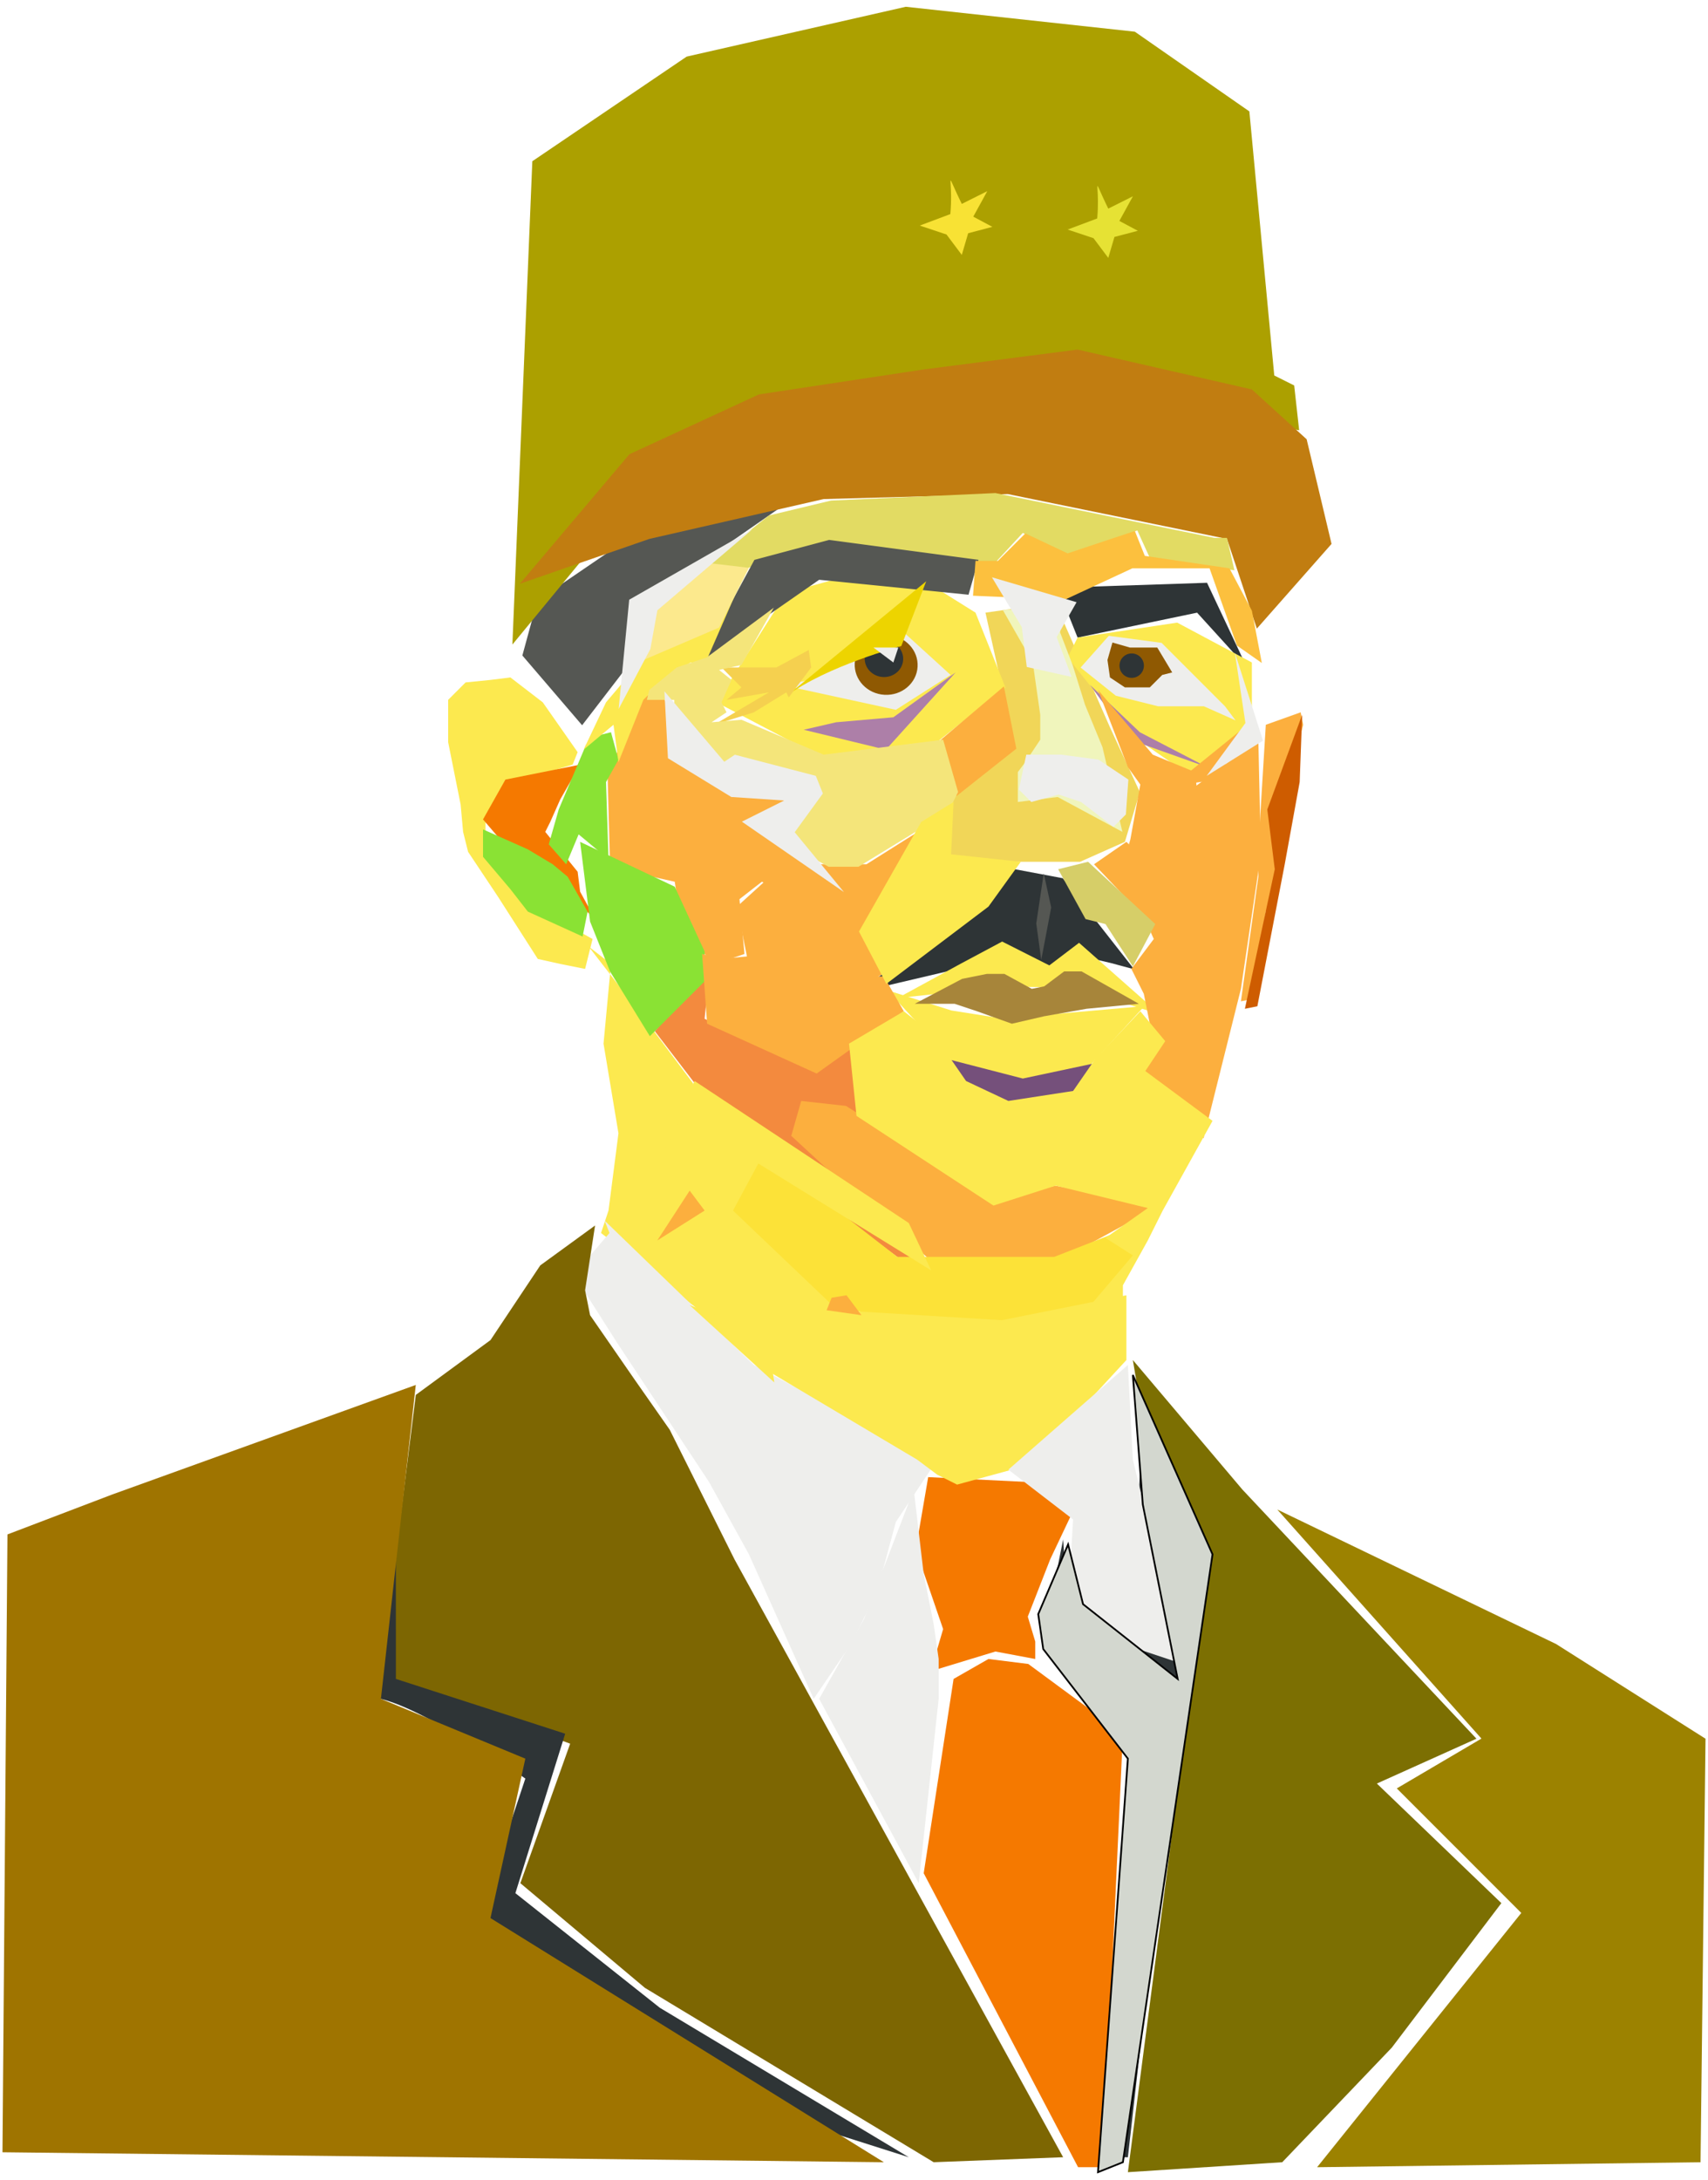 <?xml version="1.0" encoding="UTF-8" standalone="no"?>
<!-- Created with Inkscape (http://www.inkscape.org/) -->
<svg
    xmlns:inkscape="http://www.inkscape.org/namespaces/inkscape"
    xmlns:rdf="http://www.w3.org/1999/02/22-rdf-syntax-ns#"
    xmlns="http://www.w3.org/2000/svg"
    xmlns:xlink="http://www.w3.org/1999/xlink"
    xmlns:ns1="http://sozi.baierouge.fr"
    xmlns:cc="http://creativecommons.org/ns#"
    xmlns:dc="http://purl.org/dc/elements/1.1/"
    xmlns:sodipodi="http://sodipodi.sourceforge.net/DTD/sodipodi-0.dtd"
    id="svg2"
    sodipodi:docname="De_Gaulle.svg"
    inkscape:export-filename="/home/john/Images/De_Gaulle.png"
    viewBox="0 0 980 1250"
    inkscape:export-xdpi="36.287998"
    version="1.1"
    inkscape:export-ydpi="36.287998"
    inkscape:version="0.48.3.1 r9886"
  >
  <sodipodi:namedview
      id="base"
      bordercolor="#666666"
      inkscape:pageshadow="2"
      inkscape:window-y="24"
      pagecolor="#ffffff"
      inkscape:window-height="744"
      inkscape:window-maximized="1"
      inkscape:zoom="0.4392"
      inkscape:window-x="0"
      showgrid="false"
      borderopacity="1.0"
      inkscape:current-layer="layer2"
      inkscape:cx="490"
      inkscape:cy="625"
      showguides="true"
      inkscape:guide-bbox="true"
      inkscape:window-width="1366"
      inkscape:pageopacity="0.0"
      inkscape:document-units="px"
    >
    <sodipodi:guide
        id="guide5154"
        position="-730,748.571"
        orientation="1,0"
    />
  </sodipodi:namedview
  >
  <g
      id="layer2"
      inkscape:label="Calque2"
      inkscape:groupmode="layer"
      transform="translate(0 197.64)"
    >
    <g
        id="g5621"
        transform="translate(401.43 -110.11)"
      >
      <g
          id="g5528"
        >
        <g
            id="g5439"
          >
          <g
              id="g5350"
            >
            <g
                id="g5265"
              >
              <g
                  id="g5180"
                >
                <g
                    id="g5101"
                  >
                  <g
                      id="g5024"
                    >
                    <g
                        id="g4949"
                      >
                      <g
                          id="g4876"
                        >
                        <path
                            id="path7931"
                            style="fill:#2e3436"
                            inkscape:connector-curvature="0"
                            d="m254.29 715.22 37.143 60-14.286 60-14.286 162.86-17.143 151.43h-5.714l11.429-240-54.286-51.429v-17.143l8.571-31.429 2.857-14.286 2.857 42.857 62.857 25.714-22.857-80z"
                        />
                        <path
                            id="path4104"
                            style="fill:#f38a3e"
                            inkscape:connector-curvature="0"
                            d="m87.143 503.79-22.857 20l-24.286-8.57-37.143-18.57 2.857-28.57-31.428 35.71 32.857 42.86 52.857 47.14 60 44.286 15.714-25.714-44.286-61.429z"
                        />
                        <path
                            id="path3055"
                            style="fill:#555753"
                            inkscape:connector-curvature="0"
                            d="m-93.143 256.93-8.571 31.429 34.286 40 28.571-37.143v-28.571l102.85-71.43-94.283 22.86z"
                        />
                        <path
                            id="path3051"
                            style="fill:#aca000"
                            inkscape:connector-curvature="0"
                            d="m-96 4.934-11.429 277.14 80-97.143 105.71-45.714 125.71-5.714 140 25.714-2.857-25.714-11.429-5.714-14.286-151.43-65.714-45.714-131.43-14.286-125.71 28.571z"
                        />
                        <path
                            id="path3057"
                            style="fill:#c17d11"
                            inkscape:connector-curvature="0"
                            d="m-103.14 247.22 62.854-74.29 74.286-34.28l94.286-14.286 88.571-11.429 100 22.857 31.429 28.571 14.286 60-42.857 48.571-17.143-51.429-125.71-25.714-105.71 2.857-100 22.857z"
                        />
                        <path
                            id="path3833"
                            style="fill:#2e3436"
                            inkscape:connector-curvature="0"
                            d="m89.714 481.79 48.664-34.286 39.539-37.143 30.415 5.714 42.581 54.286 27.373 5.714-42.581-11.429-12.166-2.857-30.415 8.571-18.249-8.571z"
                        />
                        <path
                            id="path3835"
                            style="fill:#fce94f"
                            inkscape:connector-curvature="0"
                            d="m113.57 484.81 36.687-19.97 23.321-12.449 27.067 13.671 17.057-12.958 46.471 41.063-48.989-15.451-40.992-0.459z"
                        />
                        <path
                            id="path3839"
                            style="fill:#fce94f"
                            inkscape:connector-curvature="0"
                            d="m107.7 480.32 39.928 43.4 36.741 11.588 38.98-11.178 31.823-34.708-50.947 4.47-22.482 3.912-37.301-5.896z"
                        />
                        <path
                            id="path3865"
                            style="fill:#f1d658"
                            inkscape:connector-curvature="0"
                            d="m204 258.08 31.429 71.429 17.143 37.143-8.571 28.571-25.714 11.429h-40-34.286v-40l37.143-25.714-17.14-77.15z"
                        />
                        <path
                            id="path3838"
                            style="fill:#e2db63"
                            inkscape:connector-curvature="0"
                            d="m-28.857 262.36 68.571-54.286 35.714-8.571 94.286-4.286 125.71 25.714h7.143l4.286 18.571-48.571-7.143-7.143-15.714-40 14.286-25.714-12.857-18.571 20-118.57-8.571z"
                        />
                        <path
                            id="path3851"
                            style="fill:#fce94f"
                            d="m158.29 263.79-45.714-28.571-62.857 17.143-40 62.857 60 31.429 62.857-5.714 42.857-34.286z"
                            inkscape:transform-center-x="37.142857"
                            inkscape:transform-center-y="-22.857143"
                            inkscape:connector-curvature="0"
                        />
                        <path
                            id="path3911"
                            style="fill:#eeeeec"
                            inkscape:connector-curvature="0"
                            d="m64 302.36 48.571-31.429 31.429 28.571-31.429 20-65.714-14.286z"
                        />
                        <path
                            id="path3853"
                            sodipodi:nodetypes="ccccccc"
                            style="fill:#555753"
                            inkscape:connector-curvature="0"
                            d="m2.857 290.65 65.714-45.714 85.714 8.571l5.72-20-85.714-11.43-42.857 11.43-37.143 68.57"
                        />
                        <path
                            id="path3894"
                            sodipodi:rx="27.142857"
                            sodipodi:ry="28.571428"
                            style="fill-rule:evenodd;fill:#8f5902"
                            sodipodi:type="arc"
                            d="m974.29 335.22c0 15.78-12.152 28.571-27.143 28.571s-27.143-12.792-27.143-28.571c0-15.78 12.152-28.571 27.143-28.571s27.143 12.792 27.143 28.571z"
                            transform="matrix(-.035 .631 -.631 -.035 351.7 -292.15)"
                            sodipodi:cy="335.21933"
                            sodipodi:cx="947.14288"
                        />
                        <path
                            id="path3932"
                            sodipodi:rx="27.142857"
                            sodipodi:ry="28.571428"
                            style="fill-rule:evenodd;fill:#2e3436"
                            sodipodi:type="arc"
                            d="m974.29 335.22c0 15.78-12.152 28.571-27.143 28.571s-27.143-12.792-27.143-28.571c0-15.78 12.152-28.571 27.143-28.571s27.143 12.792 27.143 28.571z"
                            transform="matrix(-.022 .386 -.386 -.022 255.98 -67.998)"
                            sodipodi:cy="335.21933"
                            sodipodi:cx="947.14288"
                        />
                        <path
                            id="path3946"
                            style="fill:#edd400"
                            inkscape:connector-curvature="0"
                            d="m50 311.51c22.857-17.143 65.714-28.571 65.714-28.571l14.29-37.15z"
                        />
                        <path
                            id="path3014"
                            style="fill:#fcaf3e"
                            inkscape:connector-curvature="0"
                            d="m84 546.65 85.714 54.286 34.286-8.571 60 11.429-62.857 34.286-68.571-2.857-42.857-37.143-37.143-34.286 5.714-20z"
                        />
                        <path
                            id="path3886"
                            style="fill:#2e3436"
                            inkscape:connector-curvature="0"
                            d="m205.43 249.51 11.429 28.571 68.571-14.286l28.57 31.43-22.86-48.57z"
                        />
                        <path
                            id="path3888"
                            style="fill:#fce94f"
                            inkscape:connector-curvature="0"
                            d="m216.86 278.08 57.14-8.57l42.857 22.857v40l-34.286 25.714-37.143-25.714-34.286-42.857"
                        />
                        <path
                            id="path3016"
                            style="fill:#eeeeec"
                            inkscape:connector-curvature="0"
                            d="m218.6 295.26 16.162-18.183 30.305 4.041 36.365 36.365 6.061 8.081-18.183-8.081h-26.264l-24.244-6.061z"
                        />
                        <path
                            id="path3018"
                            style="fill:#8f5902"
                            inkscape:connector-curvature="0"
                            d="m236.86 280.93-2.857 10 1.429 10 8.571 5.714h14.286l7.143-7.143 5.714-1.429-8.571-14.286h-15.714z"
                        />
                        <path
                            id="path3020"
                            sodipodi:rx="11.428572"
                            sodipodi:ry="11.428572"
                            style="fill-rule:evenodd;fill:#2e3436"
                            sodipodi:type="arc"
                            d="m-460 486.65c0 6.312-5.117 11.429-11.429 11.429-6.312 0-11.429-5.117-11.429-11.429 0-6.312 5.117-11.429 11.429-11.429 6.312 0 11.429 5.117 11.429 11.429z"
                            transform="matrix(.613 0 0 .613 536.89 -4.138)"
                            sodipodi:cy="486.64789"
                            sodipodi:cx="-471.42856"
                        />
                        <path
                            id="path3842"
                            style="fill:#f8e234"
                            inkscape:connector-curvature="0"
                            d="m143.84 35.247c1.463-16.088-1.463-23.401 1.463-16.819 2.925 6.582 5.119 10.969 5.119 10.969l14.626-7.313-8.044 14.626 10.969 5.85-13.894 3.656-3.656 12.432-8.775-11.7-15.357-5.119z"
                        />
                        <path
                            id="path3848"
                            d="m228.11 37.745c1.413-15.549-1.414-22.617 1.413-16.256s4.947 10.602 4.947 10.602l14.135-7.068-7.774 14.135 10.602 5.654-13.429 3.534-3.534 12.015-8.481-11.308-14.842-4.947z"
                            style="fill:#e6e234"
                            inkscape:connector-curvature="0"
                        />
                        <path
                            id="path3889"
                            style="fill:#f0f5bc"
                            inkscape:connector-curvature="0"
                            d="m174 262.36 17.143 30 4.286 30v14.286l-8.571 12.857-4.286 5.714v17.143l22.857-2.857 37.143 20-11.429-48.571-10-24.286-7.14-22.85-7.143-18.571v-15.714z"
                        />
                        <path
                            id="path3944"
                            style="fill:#555753"
                            inkscape:connector-curvature="0"
                            d="m197.43 413.25-4.285 28.766 2.857 20.92 5.714-30.073z"
                        />
                        <path
                            id="path4068"
                            style="fill:#fcaf3e"
                            inkscape:connector-curvature="0"
                            d="m21.429 353.79 41.429 8.571-5.714 8.571-21.429 8.571 5.714 14.286 27.143 14.286h27.143l38.571-24.286-20 38.571-18.571 27.143 14.286 18.571-17.143 10-22.857-42.85-34.286-17.14-12.857 10 2.857 31.429-17.143 5.71-18.571-18.57-4.286-28.571-12.857-2.857-24.286-7.143-1.429-52.857 21.429-44.286h10l11.429 24.28 17.143 21.43 15.714 2.857z"
                        />
                        <path
                            id="path4142"
                            style="fill:#fce94f"
                            inkscape:connector-curvature="0"
                            d="m-70 343.79-20-28.571-18.571-14.286-11.429 1.429-14.286 1.429-10 10v24.286l7.143 35.714 1.429 15.714 2.857 11.429 17.143 25.714 22.857 35.714 12.857 2.857 14.286 2.857 4.286-17.143-12.857-7.143-24.286-14.286-24.286-27.143v-21.429l12.86-14.28h8.571l11.429-5.714 2.857-5.714 14.286-4.286z"
                        />
                        <path
                            id="path4182"
                            style="fill:#f57900"
                            inkscape:connector-curvature="0"
                            d="m-68.571 350.93-11.429 20-5.714 12.857-2.857 5.714 18.571 22.857 1.429 11.429 8.571 15.714-20-18.571-4.286-7.143-7.143-1.429-24.286-20-8.571-10 12.857-22.857z"
                        />
                        <path
                            id="path4224"
                            style="fill:#8ae234"
                            inkscape:connector-curvature="0"
                            d="m-64.286 435.22-2.857 14.286-31.429-14.286-10-12.857-15.714-18.571v-15.714l25.714 11.429 14.286 8.571 8.571 7.143z"
                        />
                        <path
                            id="path4567"
                            style="fill:#a7853a"
                            inkscape:connector-curvature="0"
                            d="m123.43 488.08 27.143-14.286 14.286-2.857h10l15.714 8.571 7.143-1.429 11.429-8.571h10l32.857 18.571-30 2.857-24.286 4.286-18.571 4.286-20-7.143-12.857-4.286z"
                        />
                        <path
                            id="path4606"
                            style="fill:#fce238"
                            inkscape:connector-curvature="0"
                            d="m30.571 568.93h-31.429l-12.857 17.143 44.286 47.143 27.143 22.857 57.143 14.286 44.286 1.429 35.714 1.429 35.714-12.857 20-30-14.286-10-32.857 12.857h-67.143-22.857z"
                        />
                        <path
                            id="path4647"
                            style="fill:#fcaf3e"
                            inkscape:connector-curvature="0"
                            d="m320.57 336.65-38.57 28.57l7.143 40-14.286 18.571-30-28.571-18.571 12.857 28.571 30 5.714 12.857-12.857 17.143 7.143 14.286 2.857 14.286 2.857 14.286-7.143 12.857 11.429 15.714 24.286 25.714 21.429-85.714 11.43-77.16z"
                        />
                        <path
                            id="path4872"
                            style="fill:#4e9a06"
                            inkscape:connector-curvature="0"
                            d="m-8 610.93 75.714 64.286 35.714 11.429 75.714 12.857 20-7.143l32.86-11.44-28.57 21.43-15.72 1.43-105.71-17.14-21.429-10z"
                        />
                        <path
                            id="path4914"
                            style="fill:#f5d04f"
                            inkscape:connector-curvature="0"
                            d="m12.571 295.22h31.429l18.571-10 1.429 10-12.857 17.143-1.429-2.857-18.571 11.429-22.857 7.143 31.429-18.571-24.286 4.286 8.571-7.14z"
                        />
                        <path
                            id="path4958"
                            style="fill:#8ae234"
                            inkscape:connector-curvature="0"
                            d="m-80.857 376.65 15.714-37.143 8.571-5.714 5.714-1.429 4.286 15.714-7.143 12.857 1.429 44.286-17.143-14.286-7.143 17.143-10-11.429z"
                        />
                        <path
                            id="path5004"
                            style="fill:#4e9a06"
                            inkscape:connector-curvature="0"
                            d="m157.71 678.08-11.429 21.429 21.429 32.857l4.29-35.72z"
                        />
                        <path
                            id="path5052"
                            style="fill:#e9b96e"
                            inkscape:connector-curvature="0"
                            d="m163.43 682.36 7.143-4.286 25.714-1.429 5.714 20-21.429 25.714-4.286 4.286h-2.857l-1.41-32.85z"
                        />
                        <path
                            id="path5102"
                            style="fill:#fcaf3e"
                            inkscape:connector-curvature="0"
                            d="m324.86 328.08 20-7.143 1.429 7.143-2.857 11.429-7.143 12.857-1.429 18.571-8.571 7.143 7.143 32.857-8.571 24.286-2.857 15.714-2.857 27.143-1.429 7.143-7.143 1.429 10-71.429v-17.143z"
                        />
                        <path
                            id="path5156"
                            style="fill:#ad7fa8"
                            inkscape:connector-curvature="0"
                            d="m146.86 298.08-35.714 25.714-32.857 2.857-18.571 4.286 47.143 11.429z"
                        />
                        <path
                            id="path5210"
                            style="fill:#75507b"
                            inkscape:connector-curvature="0"
                            d="m141.14 519.51 14.286 27.143 25.714 2.857 25.714-4.286 25.714-24.286-47.143 10z"
                        />
                        <path
                            id="path5266"
                            style="fill:#eeeeec"
                            inkscape:connector-curvature="0"
                            d="m207.43 345.22h-20l-4.286 20 7.143 7.143 15.714-4.286 12.857 4.286 18.571 14.286 7.143-7.143 1.429-20-17.143-11.429z"
                        />
                        <path
                            id="path5762"
                            style="fill:#fce94f"
                            inkscape:connector-curvature="0"
                            d="m-63.714 455.22 12.857 10-4.286 45.714 8.571 51.429-5.714 44.286-4.286 12.857 87.143 68.571 2.857-10l-52.857-58.57 11.429-12.86 4.286-2.86-4.286-15.71-7.143-11.43 11.429-42.86-25.715-34.28z"
                        />
                        <path
                            id="path5815"
                            style="fill:#fce94f"
                            inkscape:connector-curvature="0"
                            d="m-66.571 342.36 17.143-14.286 2.857 21.429 14.286-35.714 12.857-12.857 14.286-8.571h8.571l20-45.714-54.286 20-5.714 20-1.429 10-15.714 18.571z"
                        />
                        <path
                            id="path5927"
                            style="fill:#eeeeec"
                            inkscape:connector-curvature="0"
                            d="m99.714 283.79h14.286l-2.857 8.571z"
                        />
                        <path
                            id="path5986"
                            style="fill:#fcaf3e"
                            inkscape:connector-curvature="0"
                            d="m174.57 306.08-37.143 31.429 10 31.429 34.286-27.143z"
                        />
                        <path
                            id="path6047"
                            style="fill:#fcc03e"
                            inkscape:connector-curvature="0"
                            d="m156.86 254.08 1.429-20h12.857l15.714-15.714 24.286 11.429 38.571-12.857 5.714 14.286 48.571 7.143 12.857 24.286 5.714 30-14.286-10-15.714-44.286h-44.286l-40 18.571-18.571-1.429z"
                        />
                        <path
                            id="path6110"
                            style="fill:#f4e57a"
                            inkscape:connector-curvature="0"
                            d="m42.571 260.93-38.571 28.58l-17.143 5.714-15.714 12.857-1.429 5.714h15.714v20l28.572 25.71 7.143-7.143 40 8.571 1.429 12.857-21.429 7.143 4.286 12.857 28.571 15.71h17.143l51.429-31.429 5.714-11.429-8.571-30-68.571 8.571-47.144-20-17.143 1.43 8.572-5.72-2.858-5.71 5.715-12.86-7.143-5.71 12.857-2.86z"
                        />
                        <path
                            id="path6175"
                            style="fill:#ad7fa8"
                            inkscape:connector-curvature="0"
                            d="m224 305.22 22.857 31.429 44.286 15.714-38.571-20z"
                        />
                        <path
                            id="path6242"
                            style="fill:#eeeeec"
                            inkscape:connector-curvature="0"
                            d="m-54.571 612.36 85.714 82.857 104.29 55.714-22.857 34.286-10 37.143-7.143 15.714-8.571 17.143-21.429 31.429-37.143-82.857-22.857-41.429-52.857-80-20-31.429-1.429-11.429 17.143-20z"
                        />
                        <path
                            id="path6244"
                            style="fill:#f57900"
                            inkscape:connector-curvature="0"
                            d="m131.14 759.51 58.571 2.857h7.143l17.143 17.143-12.857 27.143-12.857 32.857 4.286 14.286v10l-22.857-4.286-32.857 10-4.286 1.429 7.143-24.286-15.69-45.72z"
                        />
                        <path
                            id="path6314"
                            style="fill:#fce98d"
                            inkscape:connector-curvature="0"
                            d="m4 235.22-34.286 27.143-1.429 12.857-7.143 18.571 50-21.429 17.143-34.286z"
                        />
                        <path
                            id="path6386"
                            style="fill:#eeeeec"
                            inkscape:connector-curvature="0"
                            d="m167.71 243.51 17.143 28.571 2.857 22.857 25.714 5.714-8.571-22.857 11.429-20z"
                        />
                        <path
                            id="path6460"
                            style="fill:#fce94f"
                            inkscape:connector-curvature="0"
                            d="m39.143 569.51-42.857-28.571-17.143 31.429-2.857 11.429 22.857 22.857-34.286 22.857 71.429 51.429-2.857 14.286 91.429 54.286 11.429 8.571 11.429 5.714 31.429-8.571 31.429-25.714 34.286-37.143v-11.429-25.714l-71.429 14.286-94.286-5.714-60-57.143z"
                        />
                        <path
                            id="path6536"
                            style="fill:#7d6602"
                            inkscape:connector-curvature="0"
                            d="m-60 615.22-31.429 22.86-28.571 42.85l-42.857 31.429-20 160 108.57 40-28.571 80 71.429 60 165.71 100 74.286-2.857-188.57-342.85-37.143-74.286-20-28.571-25.714-37.143-2.857-14.286z"
                        />
                        <path
                            id="path6963"
                            style="fill:#2e3436"
                            inkscape:connector-curvature="0"
                            d="m-174.29 789.51c-20 97.143-37.143 105.71-20 97.143 17.15-8.57 94.29 45.71 94.29 45.71l-25.714 77.143 182.86 120 62.857 20-142.86-85.714-82.857-65.714 28.571-91.429-97.143-31.429z"
                        />
                        <path
                            id="path6965"
                            style="fill:#9f7400"
                            inkscape:connector-curvature="0"
                            d="m-162.86 706.65-174.29 62.857-60 22.857-2.857 354.29 505.71 5.714-225.71-140 20-91.429-82.857-34.286z"
                        />
                        <path
                            id="path7863"
                            style="fill:#eeeeec"
                            inkscape:connector-curvature="0"
                            d="m177.14 755.22 68.571-60 2.857 54.286 28.571 117.14-42.857-14.286-22.857-20 2.857-48.571z"
                        />
                        <path
                            id="path7865"
                            style="stroke:#000000;stroke-width:1px;fill:none"
                            inkscape:connector-curvature="0"
                            d="m188.57 758.08z"
                        />
                        <path
                            id="path7999"
                            style="fill:#7c6f02"
                            inkscape:connector-curvature="0"
                            d="m248.57 692.36 62.857 74.286 134.29 142.86-57.143 25.714 71.429 68.571-62.857 82.857-62.857 65.714-88.571 5.714l34.28-262.88 8.571-97.143-37.143-88.571"
                        />
                        <path
                            id="path8069"
                            style="fill:#9c8200"
                            inkscape:connector-curvature="0"
                            d="m331.43 778.08 160 77.143 85.714 54.286-2.857 242.86-220 2.857l117.15-145.8-71.43-71.42 48.57-28.57z"
                        />
                        <path
                            id="path8141"
                            style="fill:#eeeeec"
                            inkscape:connector-curvature="0"
                            d="m122.86 766.65-28.571 74.286-25.714 45.714 57.143 105.71 11.429-105.71v-22.857l-2.857-20-5.714-28.571z"
                        />
                        <path
                            id="path8143"
                            style="stroke:#000000;stroke-width:1px;fill:none"
                            inkscape:connector-curvature="0"
                            d="m128.57 778.08z"
                        />
                        <path
                            id="path8218"
                            style="fill:#f57900"
                            inkscape:connector-curvature="0"
                            d="m188.57 866.65-22.857-2.857-20 11.429-17.143 111.43 88.571 168.57h14.286l11.429-248.57z"
                        />
                        <path
                            id="path8220"
                            style="stroke:#000000;stroke-width:1px;fill:none"
                            inkscape:connector-curvature="0"
                            d="m188.57 863.79z"
                        />
                        <path
                            id="path8298"
                            style="stroke:#000000;stroke-width:1px;fill:#d3d7cf"
                            inkscape:connector-curvature="0"
                            d="m248.57 700.93 45.714 102.86-51.429 348.57-14.286 5.714 17.143-237.14-48.571-62.857-2.857-20 17.143-40 8.571 34.286 54.286 42.857-20-100z"
                        />
                        <path
                            id="path3070"
                            style="fill:#8ae234"
                            inkscape:connector-curvature="0"
                            d="m-68.571 395.22 5.714 45.714 11.429 28.571 22.857 37.143 31.429-31.429v-17.143l-17.143-37.143z"
                        />
                        <path
                            id="path3152"
                            style="fill:#fcaf3e"
                            inkscape:connector-curvature="0"
                            d="m37.143 418.08-15.714 14.286 5.714 28.571-15.714 1.429-10-2.857 2.857 40 62.857 28.571 50-35.714-11.429-20h-12.857l-20-37.143z"
                        />
                        <path
                            id="path3236"
                            style="fill:#fce94f"
                            inkscape:connector-curvature="0"
                            d="m127.14 383.79 18.571-11.429-1.429 30 40 4.286-18.571 25.714-58.571 44.286-15.714-30z"
                        />
                      </g
                      >
                      <path
                          id="path4947"
                          d="m228.57 308.08 17.143 44.286 7.143 10-5.714 31.429-2.857 10 35.714 24.286 10-18.571-5.714-54.286-24.286-10z"
                          style="fill:#fcaf3e"
                          inkscape:connector-curvature="0"
                      />
                    </g
                    >
                    <path
                        id="path5022"
                        style="fill:#d6ce68"
                        inkscape:connector-curvature="0"
                        d="m261.43 442.36-12.857 24.286-15.714-24.286-11.429-2.857-15.714-28.571 17.143-4.286z"
                    />
                  </g
                  >
                  <path
                      id="path5099"
                      d="m117.14 492.36-31.426 18.57 4.286 41.43l78.571 51.429 35.714-11.429 52.857 12.857-24.286 17.143 15.714 10-24.286 28.571 18.571-2.857v-8.571l14.286-25.714 8.571-17.143 28.571-51.429-38.571-28.571 11.429-17.143-14.286-17.143-25.714 27.143-12.857 18.571-37.143 5.714-24.27-11.42-12.86-18.57-2.857-5.714z"
                      style="fill:#fce94f"
                      inkscape:connector-curvature="0"
                  />
                </g
                >
                <path
                    id="path5178"
                    style="fill:#ce5c00"
                    inkscape:connector-curvature="0"
                    d="m345.71 322.36-1.429 38.571-8.571 47.143l-15.71 81.44-7.143 1.429 17.143-80-4.286-34.286z"
                />
              </g
              >
              <path
                  id="path5259"
                  d="m-5.714 595.22-18.572 28.57 27.143-17.14z"
                  style="fill:#fcaf3e"
                  inkscape:connector-curvature="0"
              />
              <path
                  id="path5261"
                  d="m75.714 656.65-2.857 7.143 20 2.857-8.571-11.429z"
                  style="fill:#fcaf3e"
                  inkscape:connector-curvature="0"
              />
              <path
                  id="path5263"
                  d="m-5.714 660.93 48.571 44.29-4.286-28.57z"
                  style="fill:#fce94f"
                  inkscape:connector-curvature="0"
              />
            </g
            >
            <path
                id="path5348"
                style="fill:#fce94f"
                inkscape:connector-curvature="0"
                d="m-2.857 532.36-10 18.571 145.71 90l-12.85-27.14z"
            />
          </g
          >
          <path
              id="path5437"
              d="m-20.203 308.89 2.02 38.386 36.365 22.223 30.305 2.02-24.244 12.122 58.589 40.406-28.284-34.345 16.162-22.223-4.041-10.102-46.467-12.122-6.061 4.041z"
              style="fill:#eeeeec"
              inkscape:connector-curvature="0"
          />
        </g
        >
        <path
            id="path5526"
            style="fill:#eeeeec"
            inkscape:connector-curvature="0"
            d="m30.305 215.96-70.711 40.406-6.061 62.629 18.183-34.345 4.041-22.223z"
        />
      </g
      >
      <path
          id="path5617"
          d="m313.15 329.09-42.426 34.345 26.264-4.041z"
          style="fill:#fcaf3e"
          inkscape:connector-curvature="0"
      />
      <path
          id="path5619"
          d="m307.09 286.67 6.061 40.406-22.223 30.305 32.325-20.203z"
          style="fill:#eeeeec"
          inkscape:connector-curvature="0"
      />
    </g
    >
  </g
  >
</svg
>
